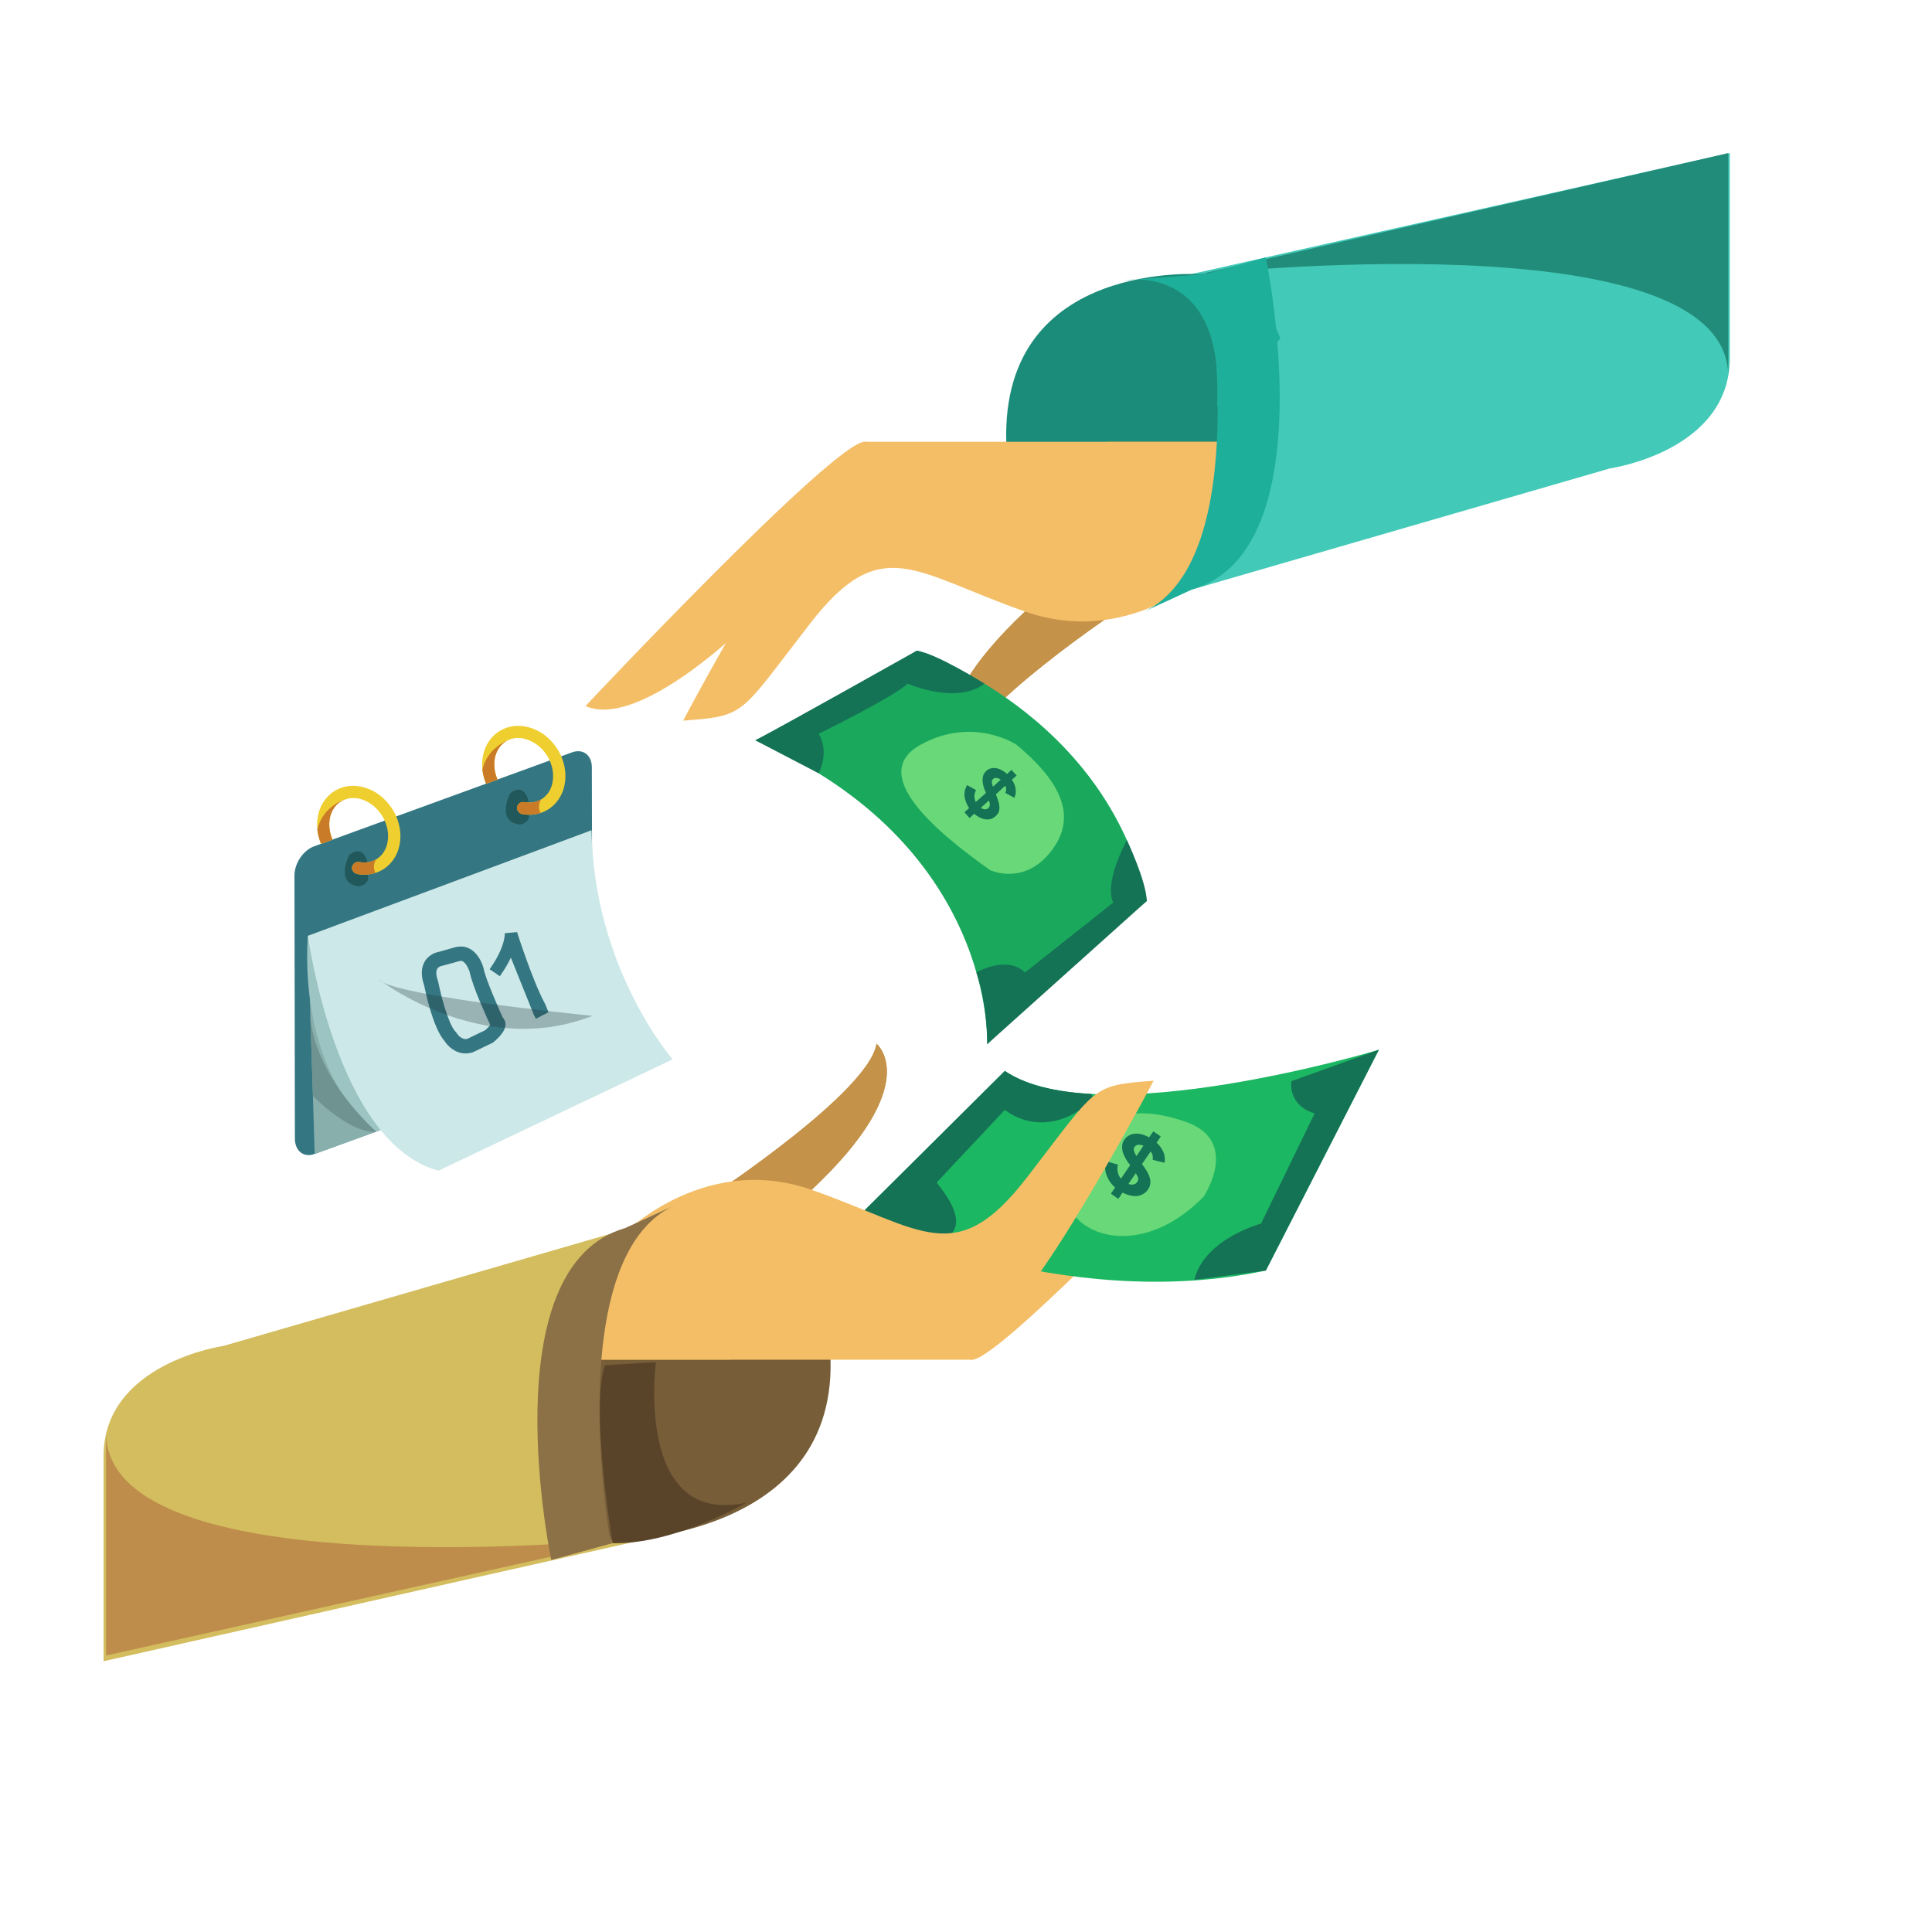 <svg xmlns="http://www.w3.org/2000/svg" xmlns:xlink="http://www.w3.org/1999/xlink" width="65" viewBox="0 0 48.75 48.75" height="65" preserveAspectRatio="xMidYMid meet"><defs><clipPath id="407366a0d3"><path d="M 2.613 30.902 L 16.238 30.902 L 16.238 41.918 L 2.613 41.918 Z M 2.613 30.902 " clip-rule="nonzero"></path></clipPath><clipPath id="6481b5479d"><path d="M 14.348 26.332 L 22.395 26.332 L 22.395 30.902 L 14.348 30.902 Z M 14.348 26.332 " clip-rule="nonzero"></path></clipPath><clipPath id="f2ccdd65c6"><path d="M 18.406 34.309 L 14.238 34.309 L 14.918 32.352 C 15.602 30.391 17.996 30.141 17.996 30.141 C 17.996 30.141 18.98 29.492 19.988 28.691 C 21 27.891 22.027 26.938 22.117 26.336 C 22.117 26.336 23.344 27.332 20.48 30.023 C 17.621 32.715 20.48 33.086 20.48 33.086 L 18.406 34.309 " clip-rule="nonzero"></path></clipPath><clipPath id="4613d6ffa0"><path d="M 2.613 36 L 16 36 L 16 41.918 L 2.613 41.918 Z M 2.613 36 " clip-rule="nonzero"></path></clipPath><clipPath id="1a5cf70085"><path d="M 21.652 26.473 L 27.582 26.473 L 27.582 32.352 L 21.652 32.352 Z M 21.652 26.473 " clip-rule="nonzero"></path></clipPath><clipPath id="c3c6bedbed"><path d="M 21.66 30.695 C 21.66 30.695 26.816 33.16 31.941 32.059 L 34.793 26.488 C 34.793 26.488 27.707 28.625 25.355 27.023 L 21.66 30.695 " clip-rule="nonzero"></path></clipPath><clipPath id="dd9c2fa7da"><path d="M 8.297 21.332 L 9.691 21.332 L 9.691 22.086 L 8.297 22.086 Z M 8.297 21.332 " clip-rule="nonzero"></path></clipPath><clipPath id="91f6701f9c"><path d="M 9.938 20.477 C 9.785 20.211 9.559 20.004 9.289 19.902 C 9.164 19.855 9.039 19.828 8.914 19.828 C 8.469 19.828 8.113 20.133 8.023 20.582 C 7.977 20.812 8.004 21.062 8.102 21.293 L 8.391 21.188 C 8.316 21.016 8.289 20.824 8.324 20.641 C 8.387 20.336 8.617 20.137 8.914 20.137 C 9 20.137 9.09 20.152 9.176 20.188 C 9.594 20.352 9.863 20.832 9.777 21.258 C 9.719 21.566 9.488 21.762 9.191 21.762 C 9.156 21.762 9.117 21.762 9.082 21.754 C 9.082 21.754 8.902 21.711 8.879 21.91 C 8.879 21.91 8.895 22.047 9.043 22.059 C 9.094 22.066 9.141 22.07 9.191 22.07 C 9.633 22.07 9.992 21.77 10.082 21.32 C 10.137 21.043 10.086 20.742 9.938 20.477 " clip-rule="nonzero"></path></clipPath><clipPath id="c2f061398b"><path d="M 8 20.148 L 8.789 20.148 L 8.789 21.801 L 8 21.801 Z M 8 20.148 " clip-rule="nonzero"></path></clipPath><clipPath id="44f6819487"><path d="M 9.938 20.477 C 9.785 20.211 9.559 20.004 9.289 19.902 C 9.164 19.855 9.039 19.828 8.914 19.828 C 8.469 19.828 8.113 20.133 8.023 20.582 C 7.977 20.812 8.004 21.062 8.102 21.293 L 8.391 21.188 C 8.316 21.016 8.289 20.824 8.324 20.641 C 8.387 20.336 8.617 20.137 8.914 20.137 C 9 20.137 9.09 20.152 9.176 20.188 C 9.594 20.352 9.863 20.832 9.777 21.258 C 9.719 21.566 9.488 21.762 9.191 21.762 C 9.156 21.762 9.117 21.762 9.082 21.754 C 9.082 21.754 8.902 21.711 8.879 21.91 C 8.879 21.91 8.895 22.047 9.043 22.059 C 9.094 22.066 9.141 22.07 9.191 22.07 C 9.633 22.07 9.992 21.77 10.082 21.32 C 10.137 21.043 10.086 20.742 9.938 20.477 " clip-rule="nonzero"></path></clipPath><clipPath id="74405cc9cc"><path d="M 12.441 19.82 L 13.855 19.82 L 13.855 20.574 L 12.441 20.574 Z M 12.441 19.82 " clip-rule="nonzero"></path></clipPath><clipPath id="c87fc6fc0f"><path d="M 14.102 18.961 C 13.949 18.695 13.723 18.492 13.453 18.387 C 13.328 18.34 13.203 18.316 13.078 18.316 C 12.633 18.316 12.277 18.617 12.188 19.066 C 12.141 19.297 12.168 19.547 12.266 19.777 L 12.555 19.672 C 12.48 19.5 12.453 19.309 12.488 19.125 C 12.551 18.82 12.781 18.621 13.078 18.621 C 13.164 18.621 13.254 18.641 13.34 18.676 C 13.758 18.836 14.027 19.316 13.941 19.746 C 13.883 20.051 13.652 20.25 13.355 20.25 C 13.32 20.25 13.281 20.246 13.246 20.242 C 13.246 20.242 13.066 20.199 13.043 20.395 C 13.043 20.395 13.059 20.535 13.207 20.547 C 13.258 20.555 13.305 20.559 13.355 20.559 C 13.797 20.559 14.156 20.254 14.246 19.805 C 14.301 19.527 14.25 19.227 14.102 18.961 " clip-rule="nonzero"></path></clipPath><clipPath id="8e17eae3eb"><path d="M 12.152 18.617 L 12.953 18.617 L 12.953 20.289 L 12.152 20.289 Z M 12.152 18.617 " clip-rule="nonzero"></path></clipPath><clipPath id="1b4f3b59c3"><path d="M 14.102 18.961 C 13.949 18.695 13.723 18.492 13.453 18.387 C 13.328 18.34 13.203 18.316 13.078 18.316 C 12.633 18.316 12.277 18.617 12.188 19.066 C 12.141 19.297 12.168 19.547 12.266 19.777 L 12.555 19.672 C 12.48 19.5 12.453 19.309 12.488 19.125 C 12.551 18.82 12.781 18.621 13.078 18.621 C 13.164 18.621 13.254 18.641 13.34 18.676 C 13.758 18.836 14.027 19.316 13.941 19.746 C 13.883 20.051 13.652 20.25 13.355 20.25 C 13.32 20.25 13.281 20.246 13.246 20.242 C 13.246 20.242 13.066 20.199 13.043 20.395 C 13.043 20.395 13.059 20.535 13.207 20.547 C 13.258 20.555 13.305 20.559 13.355 20.559 C 13.797 20.559 14.156 20.254 14.246 19.805 C 14.301 19.527 14.25 19.227 14.102 18.961 " clip-rule="nonzero"></path></clipPath><clipPath id="8d52c189cc"><path d="M 9.652 24.781 L 14.965 24.781 L 14.965 25.961 L 9.652 25.961 Z M 9.652 24.781 " clip-rule="nonzero"></path></clipPath><clipPath id="35f135a455"><path d="M 13.207 25.961 C 13.051 25.961 12.895 25.953 12.738 25.938 C 12.75 25.902 12.758 25.863 12.754 25.828 C 12.75 25.77 12.727 25.719 12.688 25.68 C 12.648 25.598 12.598 25.48 12.543 25.352 C 12.84 25.395 13.137 25.43 13.414 25.461 L 13.469 25.605 L 13.523 25.707 L 13.84 25.539 L 13.828 25.512 C 14.484 25.586 14.949 25.633 14.949 25.633 C 14.352 25.867 13.766 25.961 13.207 25.961 M 12.348 25.891 C 11.965 25.824 11.609 25.727 11.285 25.613 C 11.23 25.465 11.184 25.301 11.141 25.145 C 11.453 25.199 11.785 25.25 12.121 25.297 C 12.234 25.566 12.344 25.805 12.371 25.863 C 12.363 25.871 12.355 25.879 12.348 25.891 M 10.844 25.441 C 10.262 25.188 9.844 24.914 9.664 24.789 C 9.848 24.883 10.25 24.98 10.75 25.078 C 10.773 25.18 10.805 25.305 10.844 25.441 " clip-rule="nonzero"></path></clipPath><clipPath id="c1c6d86cb2"><path d="M 30 3.863 L 43.652 3.863 L 43.652 15 L 30 15 Z M 30 3.863 " clip-rule="nonzero"></path></clipPath><clipPath id="d4ef640193"><path d="M 23.953 14.555 L 31.996 14.555 L 31.996 19.125 L 23.953 19.125 Z M 23.953 14.555 " clip-rule="nonzero"></path></clipPath><clipPath id="2cf84e4908"><path d="M 27.938 11.148 L 32.109 11.148 L 31.426 13.105 C 30.742 15.062 28.348 15.312 28.348 15.312 C 28.348 15.312 27.363 15.961 26.355 16.762 C 25.348 17.562 24.316 18.516 24.227 19.121 C 24.227 19.121 23.004 18.125 25.863 15.43 C 28.723 12.738 25.863 12.371 25.863 12.371 L 27.938 11.148 " clip-rule="nonzero"></path></clipPath><clipPath id="9155620f16"><path d="M 30 3.863 L 43.652 3.863 L 43.652 10 L 30 10 Z M 30 3.863 " clip-rule="nonzero"></path></clipPath></defs><g clip-path="url(#407366a0d3)"><path fill="#d3bd5e" d="M 16.184 30.906 L 5.641 33.961 C 5.641 33.961 2.613 34.391 2.613 36.746 L 2.613 41.918 L 16.227 38.855 C 16.227 38.855 13.297 37.035 15.871 34.152 L 16.184 30.906 " fill-opacity="1" fill-rule="nonzero"></path></g><path fill="#775d38" d="M 15.199 38.898 C 15.199 38.898 21.078 38.961 20.957 34.309 C 20.832 29.656 14.895 33.637 14.895 33.637 L 15.199 38.898 " fill-opacity="1" fill-rule="nonzero"></path><path fill="#c49249" d="M 18.406 34.309 L 14.238 34.309 L 14.918 32.352 C 15.602 30.391 17.996 30.141 17.996 30.141 C 17.996 30.141 18.98 29.492 19.988 28.691 C 21 27.891 22.027 26.938 22.117 26.336 C 22.117 26.336 23.344 27.332 20.48 30.023 C 17.621 32.715 20.48 33.086 20.48 33.086 L 18.406 34.309 " fill-opacity="1" fill-rule="nonzero"></path><g clip-path="url(#6481b5479d)"><g clip-path="url(#f2ccdd65c6)"><path fill="#c49249" d="M 20.48 30.023 C 20.48 30.023 17.586 29.617 16.414 30.66 C 15.238 31.707 12.547 28.891 16.191 26.336 C 19.836 23.781 18.793 22.68 21.652 23.414 C 24.512 24.148 25.465 24.883 25.789 25.496 C 26.113 26.105 25.344 25.977 25.789 27.039 C 26.238 28.098 23.203 29.41 23.203 29.41 L 20.48 30.023 " fill-opacity="1" fill-rule="nonzero"></path></g></g><path fill="#f4be67" d="M 27.426 29.777 C 27.426 29.777 30.18 27.023 31.57 27.637 C 31.57 27.637 25.305 34.309 24.531 34.309 C 23.754 34.309 25.77 30.32 25.77 30.32 L 27.426 29.777 " fill-opacity="1" fill-rule="nonzero"></path><g clip-path="url(#4613d6ffa0)"><path fill="#bf8d4b" d="M 15.992 38.816 C 15.992 38.816 2.676 40.184 2.676 36.145 L 2.676 41.773 L 15.992 38.816 " fill-opacity="1" fill-rule="nonzero"></path></g><path fill="#1cb762" d="M 21.66 30.695 C 21.66 30.695 26.816 33.16 31.941 32.059 L 34.793 26.488 C 34.793 26.488 27.707 28.625 25.355 27.023 L 21.66 30.695 " fill-opacity="1" fill-rule="nonzero"></path><path fill="#68d878" d="M 27.973 28.309 C 27.973 28.309 26.863 28.312 26.801 29.75 C 26.742 31.188 28.711 31.898 30.371 30.195 C 30.371 30.195 31.312 28.801 29.926 28.309 C 28.535 27.82 27.973 28.309 27.973 28.309 " fill-opacity="1" fill-rule="nonzero"></path><path fill="#147255" d="M 28.629 28.938 C 28.609 28.965 28.605 28.996 28.613 29.035 C 28.621 29.07 28.641 29.117 28.676 29.172 L 28.852 28.91 C 28.805 28.891 28.762 28.883 28.719 28.887 C 28.68 28.891 28.652 28.906 28.629 28.938 Z M 28.695 29.828 C 28.715 29.797 28.723 29.766 28.719 29.73 C 28.711 29.695 28.691 29.652 28.66 29.602 L 28.473 29.875 C 28.52 29.891 28.562 29.895 28.602 29.887 C 28.641 29.879 28.672 29.859 28.695 29.828 Z M 28.137 29.965 C 28.039 29.879 27.969 29.777 27.926 29.664 C 27.879 29.551 27.875 29.43 27.91 29.301 L 28.211 29.387 C 28.191 29.445 28.191 29.504 28.203 29.57 C 28.215 29.633 28.242 29.691 28.285 29.742 L 28.516 29.402 L 28.504 29.383 C 28.461 29.332 28.426 29.277 28.398 29.223 C 28.367 29.168 28.344 29.113 28.328 29.062 C 28.316 29.008 28.312 28.953 28.316 28.902 C 28.32 28.852 28.34 28.801 28.371 28.758 C 28.398 28.715 28.438 28.68 28.48 28.656 C 28.523 28.629 28.574 28.613 28.629 28.609 C 28.684 28.602 28.742 28.605 28.805 28.621 C 28.867 28.637 28.934 28.664 28.996 28.699 L 29.102 28.547 L 29.289 28.676 L 29.184 28.836 C 29.234 28.879 29.273 28.926 29.305 28.973 C 29.332 29.02 29.355 29.066 29.371 29.109 C 29.383 29.152 29.391 29.195 29.391 29.234 C 29.395 29.273 29.391 29.309 29.383 29.34 L 29.086 29.266 C 29.09 29.234 29.09 29.199 29.086 29.164 C 29.078 29.129 29.062 29.09 29.035 29.055 L 28.816 29.371 C 28.863 29.434 28.902 29.496 28.938 29.551 C 28.969 29.609 28.996 29.664 29.012 29.719 C 29.027 29.77 29.031 29.82 29.023 29.871 C 29.02 29.918 29 29.969 28.965 30.016 C 28.93 30.066 28.887 30.109 28.836 30.133 C 28.785 30.16 28.734 30.176 28.676 30.18 C 28.621 30.184 28.562 30.176 28.5 30.16 C 28.441 30.145 28.383 30.121 28.324 30.094 L 28.219 30.25 L 28.031 30.121 L 28.137 29.965 " fill-opacity="1" fill-rule="nonzero"></path><path fill="#147255" d="M 32.586 27.281 C 32.586 27.281 32.48 27.883 33.172 28.094 L 31.82 30.875 C 31.82 30.875 30.387 31.258 30.137 32.293 L 31.941 32.059 L 34.793 26.488 L 32.586 27.281 " fill-opacity="1" fill-rule="nonzero"></path><g clip-path="url(#1a5cf70085)"><g clip-path="url(#c3c6bedbed)"><path fill="#147255" d="M 23.633 31.309 C 23.633 31.309 24.738 31.188 23.633 29.84 L 25.355 28.004 C 25.355 28.004 26.34 28.859 27.57 27.758 C 27.57 27.758 27.324 26.168 26.832 25.922 C 26.34 25.68 26.461 25.555 25.109 25.434 C 23.754 25.312 23.016 25.555 22.398 25.801 C 21.785 26.047 22.152 24.945 21.293 27.023 C 20.43 29.105 20.309 28.984 20.184 30.453 C 20.062 31.922 20.309 32.531 20.309 32.531 L 23.633 31.309 " fill-opacity="1" fill-rule="nonzero"></path></g></g><path fill="#f4be67" d="M 15.609 31.254 C 15.609 31.254 17.68 29.043 20.48 30.023 C 23.281 31.004 24.109 32.043 25.906 29.719 C 27.707 27.391 27.508 27.391 29.109 27.27 C 29.109 27.27 28.047 29.289 26.895 31.125 C 25.742 32.961 24.551 34.309 24.551 34.309 L 14.238 34.309 L 15.609 31.254 " fill-opacity="1" fill-rule="nonzero"></path><path fill="#8c7146" d="M 15.371 38.699 C 15.371 38.699 14.203 31.781 16.973 30.438 L 15.773 30.988 C 12.363 31.977 13.91 39.363 13.91 39.363 L 15.457 38.938 L 15.371 38.699 " fill-opacity="1" fill-rule="nonzero"></path><path fill="#59442a" d="M 16.551 34.371 C 16.551 34.371 16 38.531 18.832 37.918 C 18.832 37.918 17.012 38.98 15.457 38.938 C 15.457 38.938 14.891 35.551 15.262 34.449 L 16.551 34.371 " fill-opacity="1" fill-rule="nonzero"></path><path fill="#347782" d="M 14.949 26 C 14.949 26.312 14.727 26.645 14.453 26.746 L 7.941 29.117 C 7.668 29.219 7.445 29.047 7.441 28.738 L 7.43 22.102 C 7.426 21.789 7.648 21.457 7.926 21.355 L 14.434 18.984 C 14.711 18.883 14.934 19.055 14.934 19.363 L 14.949 26 " fill-opacity="1" fill-rule="nonzero"></path><path fill="#89afad" d="M 7.77 23.613 L 7.941 29.117 L 9.496 28.555 Z M 7.77 23.613 " fill-opacity="1" fill-rule="nonzero"></path><path fill="#9bc4c3" d="M 7.77 23.613 C 7.77 23.613 7.438 26.938 9.496 28.555 L 10.457 28.184 L 9.832 24.652 L 7.77 23.613 " fill-opacity="1" fill-rule="nonzero"></path><path fill="#cde8e8" d="M 7.77 23.613 C 7.77 23.613 8.473 28.852 11.066 29.539 L 16.973 26.73 C 16.973 26.73 14.984 24.453 14.926 20.949 L 7.77 23.613 " fill-opacity="1" fill-rule="nonzero"></path><path fill="#6f9390" d="M 7.898 27.656 C 7.898 27.656 8.84 28.621 9.496 28.555 C 9.496 28.555 7.891 27.168 7.828 25.555 C 7.766 23.941 7.898 27.656 7.898 27.656 " fill-opacity="1" fill-rule="nonzero"></path><path fill="#21585b" d="M 9.289 21.82 C 9.289 21.82 9.207 21.262 8.809 21.578 C 8.809 21.578 8.441 22.285 9.047 22.363 C 9.047 22.363 9.238 22.355 9.289 22.188 L 9.289 21.82 " fill-opacity="1" fill-rule="nonzero"></path><path fill="#21585b" d="M 13.348 20.262 C 13.348 20.262 13.266 19.707 12.871 20.02 C 12.871 20.02 12.504 20.727 13.109 20.805 C 13.109 20.805 13.297 20.797 13.348 20.629 L 13.348 20.262 " fill-opacity="1" fill-rule="nonzero"></path><path fill="#efcf30" d="M 9.938 20.477 C 9.785 20.211 9.559 20.004 9.289 19.902 C 9.164 19.855 9.039 19.828 8.914 19.828 C 8.469 19.828 8.113 20.133 8.023 20.582 C 7.977 20.812 8.004 21.062 8.102 21.293 L 8.391 21.188 C 8.316 21.016 8.289 20.824 8.324 20.641 C 8.387 20.336 8.617 20.137 8.914 20.137 C 9 20.137 9.09 20.152 9.176 20.188 C 9.594 20.352 9.863 20.832 9.777 21.258 C 9.719 21.566 9.488 21.762 9.191 21.762 C 9.156 21.762 9.117 21.762 9.082 21.754 C 9.082 21.754 8.902 21.711 8.879 21.91 C 8.879 21.91 8.895 22.047 9.043 22.059 C 9.094 22.066 9.141 22.07 9.191 22.07 C 9.633 22.07 9.992 21.77 10.082 21.32 C 10.137 21.043 10.086 20.742 9.938 20.477 " fill-opacity="1" fill-rule="nonzero"></path><g clip-path="url(#dd9c2fa7da)"><g clip-path="url(#91f6701f9c)"><path fill="#c97b27" d="M 9.496 21.684 C 9.496 21.684 9.277 21.953 9.672 22.238 C 9.672 22.238 9.336 22.457 9.051 22.457 C 8.77 22.457 8.613 22.598 8.504 22.363 C 8.395 22.129 8.391 22.066 8.324 21.922 C 8.262 21.777 8.324 21.348 8.324 21.348 L 9.496 21.684 " fill-opacity="1" fill-rule="nonzero"></path></g></g><g clip-path="url(#c2f061398b)"><g clip-path="url(#44f6819487)"><path fill="#c97b27" d="M 8.785 20.148 C 8.785 20.148 7.922 20.328 7.973 21.34 L 8 21.789 C 8 21.789 8.691 21.465 8.785 21.348 L 8.785 20.148 " fill-opacity="1" fill-rule="nonzero"></path></g></g><path fill="#efcf30" d="M 14.102 18.961 C 13.949 18.695 13.723 18.492 13.453 18.387 C 13.328 18.34 13.203 18.316 13.078 18.316 C 12.633 18.316 12.277 18.617 12.188 19.066 C 12.141 19.297 12.168 19.547 12.266 19.777 L 12.555 19.672 C 12.48 19.5 12.453 19.309 12.488 19.125 C 12.551 18.82 12.781 18.621 13.078 18.621 C 13.164 18.621 13.254 18.641 13.34 18.676 C 13.758 18.836 14.027 19.316 13.941 19.746 C 13.883 20.051 13.652 20.25 13.355 20.25 C 13.32 20.25 13.281 20.246 13.246 20.242 C 13.246 20.242 13.066 20.199 13.043 20.395 C 13.043 20.395 13.059 20.535 13.207 20.547 C 13.258 20.555 13.305 20.559 13.355 20.559 C 13.797 20.559 14.156 20.254 14.246 19.805 C 14.301 19.527 14.25 19.227 14.102 18.961 " fill-opacity="1" fill-rule="nonzero"></path><g clip-path="url(#74405cc9cc)"><g clip-path="url(#c87fc6fc0f)"><path fill="#c97b27" d="M 13.66 20.168 C 13.66 20.168 13.441 20.441 13.84 20.727 C 13.84 20.727 13.5 20.945 13.215 20.945 C 12.934 20.945 12.777 21.082 12.668 20.848 C 12.559 20.617 12.555 20.551 12.488 20.406 C 12.426 20.266 12.488 19.832 12.488 19.832 L 13.66 20.168 " fill-opacity="1" fill-rule="nonzero"></path></g></g><g clip-path="url(#8e17eae3eb)"><g clip-path="url(#1b4f3b59c3)"><path fill="#c97b27" d="M 12.949 18.637 C 12.949 18.637 12.09 18.816 12.137 19.824 L 12.164 20.273 C 12.164 20.273 12.855 19.949 12.949 19.832 L 12.949 18.637 " fill-opacity="1" fill-rule="nonzero"></path></g></g><path fill="#347782" d="M 11.523 26.066 C 11.527 26.078 11.621 26.219 11.75 26.219 C 11.766 26.219 11.781 26.215 11.797 26.211 L 12.242 25.996 C 12.293 25.953 12.34 25.902 12.371 25.863 C 12.312 25.746 11.914 24.875 11.848 24.512 C 11.816 24.422 11.73 24.246 11.633 24.246 C 11.621 24.246 11.609 24.246 11.594 24.25 L 11.141 24.375 L 11.133 24.375 C 11.121 24.379 11.062 24.395 11.031 24.449 C 10.996 24.512 11.004 24.617 11.051 24.754 L 11.055 24.766 L 11.059 24.781 C 11.137 25.168 11.32 25.852 11.496 26.035 L 11.512 26.051 L 11.523 26.066 M 11.75 26.582 C 11.488 26.582 11.297 26.395 11.219 26.27 C 10.93 25.949 10.734 25.023 10.703 24.863 C 10.617 24.621 10.625 24.418 10.719 24.258 C 10.828 24.078 11.008 24.031 11.066 24.02 L 11.496 23.898 C 11.543 23.887 11.586 23.883 11.633 23.883 C 11.961 23.883 12.145 24.219 12.199 24.422 L 12.203 24.43 L 12.203 24.438 C 12.25 24.691 12.555 25.387 12.688 25.68 C 12.727 25.719 12.75 25.77 12.754 25.828 C 12.762 25.93 12.711 26.035 12.598 26.16 C 12.531 26.23 12.465 26.289 12.461 26.289 L 12.445 26.305 L 11.926 26.555 L 11.91 26.559 C 11.855 26.574 11.801 26.582 11.75 26.582 " fill-opacity="1" fill-rule="nonzero"></path><path fill="#347782" d="M 12.891 24.164 C 12.801 24.355 12.707 24.492 12.699 24.504 L 12.613 24.633 L 12.355 24.457 L 12.441 24.328 C 12.445 24.32 12.734 23.898 12.738 23.547 L 13.047 23.52 C 13.051 23.535 13.441 24.758 13.758 25.34 L 13.84 25.539 L 13.523 25.707 L 13.469 25.605 L 12.891 24.164 " fill-opacity="1" fill-rule="nonzero"></path><g clip-path="url(#8d52c189cc)"><g clip-path="url(#35f135a455)"><path fill="#99b2b3" d="M 9.664 25.961 L 14.949 25.961 L 14.949 24.789 L 9.664 24.789 Z M 9.664 25.961 " fill-opacity="1" fill-rule="nonzero"></path></g></g><path fill="#2f636c" d="M 12.738 25.938 C 12.605 25.926 12.477 25.91 12.348 25.891 C 12.355 25.879 12.363 25.871 12.371 25.863 C 12.344 25.805 12.234 25.566 12.121 25.297 C 12.262 25.316 12.402 25.336 12.543 25.352 C 12.598 25.48 12.648 25.598 12.688 25.68 C 12.727 25.719 12.75 25.77 12.754 25.828 C 12.758 25.863 12.75 25.902 12.738 25.938 M 11.285 25.613 C 11.129 25.559 10.98 25.5 10.844 25.441 C 10.805 25.305 10.773 25.18 10.75 25.078 C 10.875 25.102 11.008 25.125 11.141 25.145 C 11.184 25.301 11.23 25.465 11.285 25.613 " fill-opacity="1" fill-rule="nonzero"></path><path fill="#2f636c" d="M 13.523 25.707 L 13.469 25.605 L 13.414 25.461 C 13.559 25.48 13.695 25.496 13.828 25.512 L 13.84 25.539 L 13.523 25.707 " fill-opacity="1" fill-rule="nonzero"></path><path fill="#99b2b3" d="M 9.664 24.789 C 9.617 24.766 9.582 24.742 9.566 24.719 C 9.566 24.719 9.598 24.742 9.664 24.789 " fill-opacity="1" fill-rule="nonzero"></path><g clip-path="url(#c1c6d86cb2)"><path fill="#43c9b8" d="M 30.078 14.875 L 40.621 11.82 C 40.621 11.82 43.648 11.391 43.648 9.035 L 43.648 3.863 L 30.035 6.922 C 30.035 6.922 32.965 8.746 30.395 11.629 L 30.078 14.875 " fill-opacity="1" fill-rule="nonzero"></path></g><path fill="#1b8c79" d="M 30.395 6.922 C 30.395 6.922 25.266 6.496 25.391 11.145 C 25.512 15.797 31.449 11.82 31.449 11.82 L 30.395 6.922 " fill-opacity="1" fill-rule="nonzero"></path><path fill="#c49249" d="M 27.938 11.148 L 32.109 11.148 L 31.426 13.105 C 30.742 15.062 28.348 15.312 28.348 15.312 C 28.348 15.312 27.363 15.961 26.355 16.762 C 25.348 17.562 24.316 18.516 24.227 19.121 C 24.227 19.121 23.004 18.125 25.863 15.43 C 28.723 12.738 25.863 12.371 25.863 12.371 L 27.938 11.148 " fill-opacity="1" fill-rule="nonzero"></path><g clip-path="url(#d4ef640193)"><g clip-path="url(#2cf84e4908)"><path fill="#c49249" d="M 25.863 15.43 C 25.863 15.43 28.758 15.84 29.934 14.793 C 31.105 13.75 33.797 16.566 30.152 19.121 C 26.508 21.676 27.551 22.777 24.691 22.043 C 21.832 21.305 20.879 20.57 20.555 19.961 C 20.23 19.348 21.004 19.477 20.555 18.418 C 20.109 17.355 23.141 16.043 23.141 16.043 L 25.863 15.43 " fill-opacity="1" fill-rule="nonzero"></path></g></g><path fill="#f4be67" d="M 18.918 15.676 C 18.918 15.676 16.168 18.43 14.773 17.816 C 14.773 17.816 21.039 11.148 21.816 11.148 C 22.59 11.148 20.574 15.133 20.574 15.133 L 18.918 15.676 " fill-opacity="1" fill-rule="nonzero"></path><path fill="#1b8c79" d="M 30.672 11.145 C 30.672 11.145 31.734 8.758 30.395 6.922 L 30.672 11.145 " fill-opacity="1" fill-rule="nonzero"></path><g clip-path="url(#9155620f16)"><path fill="#228c7a" d="M 30.27 6.922 C 30.27 6.922 43.609 5.453 43.609 9.496 L 43.609 3.863 L 30.27 6.922 " fill-opacity="1" fill-rule="nonzero"></path></g><path fill="#1eaf9a" d="M 28.371 7.074 C 28.371 7.074 30.953 6.582 30.707 10.254 L 32.309 8.543 L 31.57 6.828 L 28.371 7.074 " fill-opacity="1" fill-rule="nonzero"></path><path fill="#1aa85d" d="M 19.059 18.68 C 19.059 18.68 21.363 17.605 22.227 17.047 L 23.133 16.418 C 23.133 16.418 27.891 17.98 28.938 22.734 C 28.938 22.734 26.355 24.84 24.91 26.348 C 24.91 26.348 25.137 21.332 19.059 18.68 " fill-opacity="1" fill-rule="nonzero"></path><path fill="#147255" d="M 20.656 19.512 C 20.656 19.512 20.945 18.984 20.656 18.516 C 20.656 18.516 22.586 17.566 22.902 17.25 C 22.902 17.25 24.133 17.793 24.84 17.25 C 24.84 17.25 23.637 16.492 23.133 16.418 C 23.133 16.418 19.949 18.211 19.059 18.68 L 20.656 19.512 " fill-opacity="1" fill-rule="nonzero"></path><path fill="#147255" d="M 24.637 24.539 C 24.637 24.539 25.402 24.09 25.863 24.539 L 28.094 22.773 C 28.094 22.773 27.816 22.387 28.434 21.199 C 28.434 21.199 28.914 22.199 28.938 22.734 L 24.91 26.348 C 24.91 26.348 24.922 25.359 24.637 24.539 " fill-opacity="1" fill-rule="nonzero"></path><path fill="#68d878" d="M 25.645 18.789 C 25.645 18.789 24.555 18.062 23.234 18.789 C 21.914 19.512 23.516 20.918 24.984 21.957 C 24.984 21.957 25.758 22.324 26.422 21.598 C 27.285 20.645 26.738 19.695 25.645 18.789 " fill-opacity="1" fill-rule="nonzero"></path><path fill="#147255" d="M 25.062 19.652 C 25.039 19.672 25.031 19.695 25.027 19.727 C 25.027 19.758 25.035 19.797 25.055 19.852 L 25.25 19.672 C 25.215 19.648 25.18 19.633 25.145 19.629 C 25.113 19.625 25.086 19.633 25.062 19.652 Z M 24.938 20.391 C 24.961 20.367 24.973 20.344 24.977 20.316 C 24.977 20.285 24.973 20.246 24.953 20.199 L 24.75 20.383 C 24.781 20.406 24.816 20.418 24.852 20.422 C 24.883 20.422 24.914 20.414 24.938 20.391 Z M 24.453 20.391 C 24.395 20.301 24.355 20.207 24.34 20.105 C 24.328 20.004 24.348 19.906 24.402 19.809 L 24.629 19.938 C 24.605 19.98 24.59 20.027 24.586 20.082 C 24.586 20.137 24.598 20.191 24.621 20.238 L 24.879 20.008 L 24.871 19.988 C 24.848 19.938 24.828 19.887 24.816 19.84 C 24.801 19.789 24.793 19.738 24.793 19.691 C 24.793 19.645 24.797 19.602 24.812 19.562 C 24.828 19.52 24.852 19.484 24.887 19.453 C 24.918 19.422 24.953 19.402 24.996 19.391 C 25.035 19.379 25.082 19.375 25.125 19.383 C 25.172 19.387 25.219 19.402 25.266 19.43 C 25.316 19.453 25.363 19.484 25.41 19.531 L 25.523 19.426 L 25.652 19.57 L 25.531 19.676 C 25.566 19.723 25.59 19.77 25.605 19.812 C 25.617 19.855 25.629 19.898 25.629 19.938 C 25.633 19.977 25.633 20.012 25.625 20.043 C 25.617 20.074 25.605 20.102 25.594 20.129 L 25.367 20.008 C 25.379 19.984 25.387 19.957 25.387 19.926 C 25.391 19.895 25.383 19.863 25.367 19.824 L 25.129 20.043 C 25.152 20.102 25.172 20.16 25.188 20.211 C 25.207 20.266 25.215 20.316 25.219 20.359 C 25.219 20.406 25.215 20.449 25.199 20.488 C 25.184 20.527 25.16 20.562 25.121 20.594 C 25.082 20.633 25.039 20.656 24.992 20.668 C 24.945 20.68 24.902 20.68 24.852 20.672 C 24.805 20.664 24.758 20.648 24.715 20.625 C 24.668 20.598 24.625 20.57 24.582 20.535 L 24.465 20.641 L 24.336 20.496 L 24.453 20.391 " fill-opacity="1" fill-rule="nonzero"></path><path fill="#f4be67" d="M 30.734 14.203 C 30.734 14.203 28.664 16.41 25.863 15.43 C 23.062 14.453 22.238 13.41 20.438 15.738 C 18.637 18.062 18.836 18.062 17.238 18.184 C 17.238 18.184 18.297 16.164 19.449 14.328 C 20.602 12.492 21.793 11.148 21.793 11.148 L 32.109 11.148 L 30.734 14.203 " fill-opacity="1" fill-rule="nonzero"></path><path fill="#1eaf9a" d="M 30.48 7.16 C 30.48 7.16 31.652 14.082 28.883 15.426 L 30.078 14.875 C 33.488 13.887 31.941 6.496 31.941 6.496 L 30.395 6.922 L 30.48 7.16 " fill-opacity="1" fill-rule="nonzero"></path></svg>